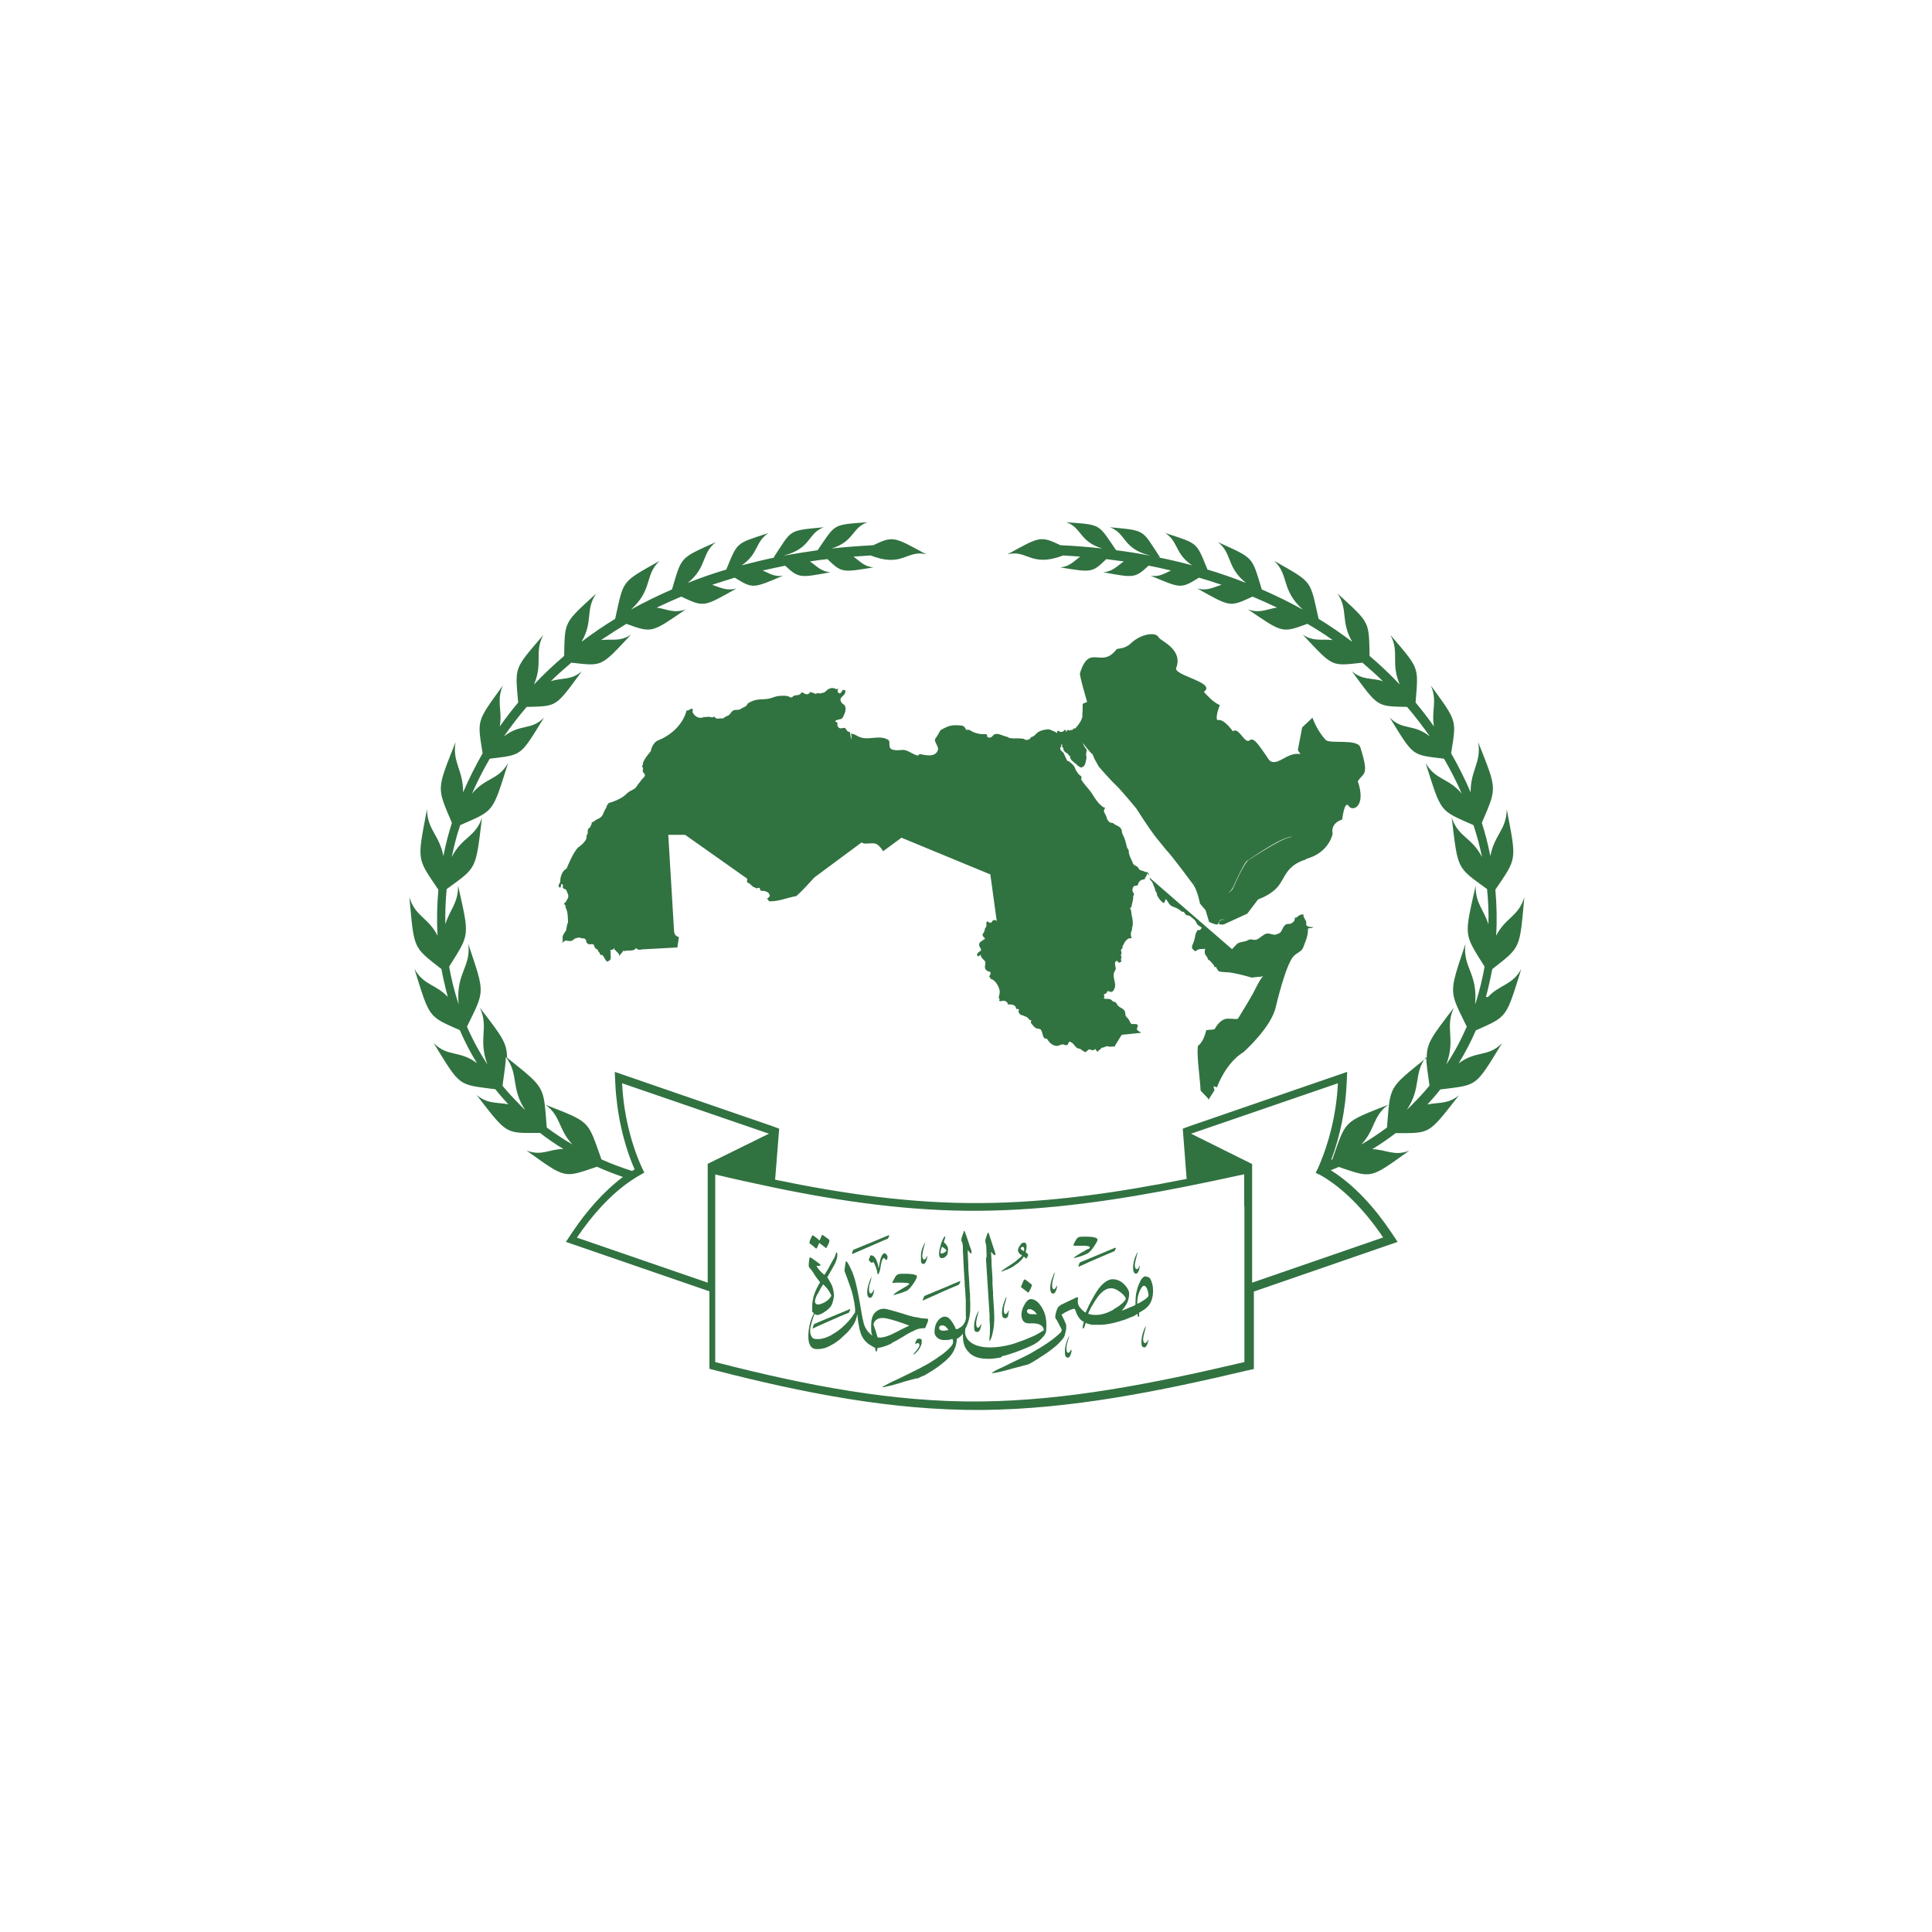 <?xml version="1.0" encoding="UTF-8"?>
<svg xmlns="http://www.w3.org/2000/svg" version="1.1" viewBox="0 0 1000 1000">
  <defs>
    <style>
      .cls-1 {
        fill: #317241;
      }
    </style>
  </defs>
  <!-- Generator: Adobe Illustrator 28.8.0, SVG Export Plug-In . SVG Version: 1.2.0 Build 19)  -->
  <g>
    <g id="Layer_2">
      <g>
        <path class="cls-1" d="M769.1,516c.5-1.8,1-3.7,1.4-5.5.7-3,1.3-5.9,1.9-8.9,14.9-11.7,14.1-10.1,16.6-37.2-3.1,10.1-9.6,10.3-14.6,19.9.5-7.9.3-15.9-.4-23.8,11.3-16.7,11-14.7,5.9-41.6-.2,10.7-6.4,13.1-8.5,24.2-.6-3.1-1.3-6.2-2.1-9.3-.7-2.7-1.5-5.3-2.3-7.9,7.9-18.6,8-16.7-1.9-41.8,1.8,10.6-4,14.4-3.9,26-3-7-6.4-13.7-10.1-20.2,2.8-17.6,3.2-16.2-10.5-35.1,3.5,8.1.2,12.7,1.6,21.2-3-4.3-6.2-8.4-9.5-12.4,1.5-18.8,2.2-17.1-13-34.9,4.8,9,0,14.3,4.8,25.6-5-5.3-10.2-10.2-15.6-14.8-.4-18.2.3-16.8-16.6-32.3,5.7,8.4,1.4,14.3,7.6,25-5.7-4.3-11.5-8.3-17.4-11.9-4.6-20.3-2.7-18.5-23-30,7.9,7.4,3.4,14.9,14.8,25.2-6.9-3.8-14-7.3-21.2-10.4-5.3-17.2-3.7-15.9-22.7-24.5,7.5,5.9,4.3,12.9,14.5,21.1-6.6-2.6-13.2-4.9-19.9-6.9-5.9-14.3-4.6-13.3-21.9-18.9,6.9,4.4,4.9,10.6,13.9,16.7-5.9-1.6-11.9-3-17.9-4.2h0c.4,0,.9.1,1.4.2-9.7-14.7-7.2-13.9-26-15.7,8.5,3.1,6.4,11,20.6,14.6h-.4c-5.7-1.1-11.3-2-17-2.7-9.5-13.8-7.3-13.1-25.8-14.5,8,2.7,6.7,10,18.6,13.6-7.2-.8-14.5-1.4-21.6-1.7-10.5-5-10.8-4.4-27.4,4.7,10.1-2.6,12.1,7,28.8.6,2.9.2,5.9.4,8.8.6-3.3,2.4-5.4,5.1-10.3,5.6,15.9,2.5,16.4,3,23.8-4.3,3,.4,6.1.8,9.1,1.2-3.5,2.3-5.6,5.2-10.7,5.6,15.6,2.8,16.3,3.3,23.5-3.4,3.9.7,7.8,1.6,11.6,2.5-3.4,1.5-5.9,3.4-10.5,2.7,15.6,6.5,15.4,6.9,25,1,3.9,1.1,7.8,2.4,11.7,3.7-4.2,1.2-7.3,3.3-12.6,1.9,17.1,9.5,16.6,9.8,28.6,4.2,4.3,1.8,8.5,3.7,12.7,5.7-5.3.7-8.9,3.2-15.1.9,17.9,12.1,17.4,12.4,30.8,7.5,4.5,2.6,8.9,5.4,13.1,8.4-5.6-.7-9.7,1-15.5-2.8,15.9,16.9,14.4,16.3,30.9,14.5,3.6,3.1,7.1,6.2,10.6,9.6-6-2-10.4-.3-16.1-5.2,13.8,18.8,12.7,18.1,28.6,18.5,4.2,4.9,8.1,10,11.8,15.3-8.5-6.8-14-2.9-20.8-9.8,12.6,20.4,11.2,19.2,28.1,21.3,3.4,5.8,6.5,11.9,9.2,18.1-7-8.4-13.5-6.8-18.7-15.9,8.3,26.2,7,24.3,24.8,32.2.9,2.8,1.7,5.6,2.5,8.4.7,2.7,1.3,5.4,1.9,8.1-5.4-10.4-12.2-10.1-15.7-20.4,3.3,27.4,2.5,25.4,18.3,37,.6,6,.9,12.1.7,18.2-2.4-7.6-6.8-10.9-6.6-20-6,26.7-6.2,24.6,4.6,41.9-.5,3.1-1.2,6.1-1.9,9.2-.9,3.5-1.8,7-3,10.4,1.5-16.4-6.5-19-5-31.3-8.7,26.1-8.6,23.7.7,42.8-3,6.9-6.5,13.4-10.6,19.6,5-13.4-.9-18.9,3.9-29.4-11.1,14.6-14.1,18.1-14,25.8-20.2,16.3-18.8,14.3-20.6,36.2-4.3,3.2-8.8,6.2-13.3,8.8,7.3-7.7,5.9-14.9,14-20.6-23.6,9.3-21.7,7.8-29,28.3-.2,0-.4.2-.6.3,4.7-12.3,7.4-26.3,8-39.2l.3-6.4-81.3,28-3.8,1.4,2,26c-35.2,7-70.8,12.3-106.6,12.5-35.7.3-71.3-4.8-106.4-12.1l2.1-26.4-3.8-1.4-81.3-28,.3,6.4c.7,14.6,4.1,30.7,10,44.1-.4.2-.9.5-1.3.8-5.4-1.7-10.7-3.7-15.9-6-7.3-20.5-5.4-19-29-28.3,8,5.7,6.7,12.9,14,20.6-4.6-2.7-9-5.6-13.3-8.8-1.8-21.9-.4-19.9-20.6-36.2.1-7.7-2.9-11.3-14-25.8,4.8,10.5-1.1,16,3.9,29.4-4-6.1-7.6-12.7-10.6-19.6,9.3-19.1,9.4-16.7.7-42.8,1.4,12.3-6.6,15-5,31.3-1.1-3.4-2.1-6.9-3-10.4-.7-3-1.4-6.1-1.9-9.2,10.7-17.2,10.6-15.1,4.6-41.9.1,9.1-4.3,12.4-6.6,20-.1-6.1.1-12.1.7-18.2,15.8-11.6,14.9-9.6,18.3-37-3.5,10.3-10.3,9.9-15.7,20.4.6-2.7,1.2-5.4,1.9-8.1.7-2.9,1.6-5.6,2.5-8.4,17.8-7.9,16.5-6,24.8-32.2-5.2,9.1-11.7,7.4-18.7,15.9,2.7-6.2,5.8-12.3,9.2-18.1,16.9-2.1,15.5-.9,28.1-21.3-6.8,6.9-12.2,3-20.8,9.8,3.7-5.3,7.6-10.4,11.8-15.3,16-.4,14.8.2,28.6-18.5-5.7,4.9-10.1,3.2-16.1,5.2,3.4-3.4,7-6.5,10.6-9.6,16.4,1.8,15,2.4,30.9-14.5-5.8,3.8-9.9,2.1-15.5,2.8,4.3-2.9,8.7-5.7,13.1-8.4,13.5,4.9,13,4.6,30.8-7.5-6.2,2.3-9.8-.2-15.1-.9,4.2-2,8.4-3.9,12.7-5.7,12,5.6,11.5,5.4,28.6-4.2-5.4,1.4-8.4-.6-12.6-1.9,3.9-1.3,7.8-2.5,11.7-3.7,9.6,5.9,9.4,5.5,25-1-4.6.7-7.1-1.3-10.5-2.7,3.9-.9,7.8-1.7,11.6-2.5,7.2,6.7,7.9,6.2,23.5,3.4-5.1-.4-7.1-3.2-10.7-5.6,3-.5,6.1-.9,9.1-1.2,7.5,7.3,7.9,6.8,23.8,4.3-4.9-.5-7-3.2-10.3-5.6,2.9-.2,5.9-.4,8.8-.6,16.7,6.5,18.6-3.1,28.8-.6-16.6-9-16.9-9.7-27.4-4.7-7.2.4-14.4.9-21.6,1.7,11.8-3.6,10.5-10.8,18.6-13.6-18.5,1.4-16.3.7-25.8,14.5-5.7.8-11.3,1.7-17,2.7h-.4c14.2-3.6,12.1-11.5,20.6-14.6-18.8,1.8-16.3,1-26,15.7.5,0,.9-.1,1.4-.2h0c-6,1.2-12,2.7-17.9,4.2,8.9-6,6.9-12.3,13.9-16.7-17.3,5.6-15.9,4.6-21.9,18.9-6.7,2-13.4,4.3-19.9,6.9,10.1-8.2,6.9-15.1,14.5-21.1-19,8.6-17.5,7.3-22.7,24.5-7.2,3.1-14.3,6.6-21.2,10.4,11.4-10.3,6.9-17.8,14.8-25.2-20.4,11.5-18.4,9.7-23,30-6,3.7-11.8,7.6-17.4,11.9,6.2-10.7,1.8-16.6,7.6-25-16.9,15.5-16.2,14.1-16.6,32.3-5.4,4.6-10.6,9.5-15.6,14.8,4.8-11.3,0-16.6,4.8-25.6-15.3,17.9-14.6,16.1-13,34.9-3.3,4-6.5,8.1-9.5,12.4,1.4-8.5-1.9-13.2,1.6-21.2-13.7,18.9-13.3,17.5-10.5,35.1-3.7,6.5-7.1,13.2-10.1,20.2.1-11.6-5.7-15.4-3.9-26-9.9,25.1-9.8,23.1-1.9,41.8-.8,2.6-1.6,5.3-2.3,7.9-.8,3.1-1.5,6.2-2.1,9.3-2.1-11-8.3-13.5-8.5-24.2-5.1,27-5.4,24.9,5.9,41.6-.7,7.9-.9,15.8-.4,23.8-5-9.6-11.5-9.8-14.6-19.9,2.5,27.2,1.7,25.5,16.6,37.2.5,3,1.2,6,1.9,8.9.4,1.8.9,3.7,1.4,5.5-6.5-6.8-12.4-5.9-17.3-14.5,8,25.6,7,24.4,23.5,31.7,2.6,6,5.5,11.7,8.9,17.1-9.2-6.9-15.2-3-22.5-10.5,14.2,23.1,12.4,21.4,32,24,2.1,2.7,4.4,5.3,6.7,7.8-5.9-1.2-10.5,0-16.4-4.8,16,20.6,14.6,19.7,32.8,19.6,3.9,3,7.9,5.8,12.1,8.3-7.3.1-11.4,3.8-19.1.8,20.6,14.7,19,14.3,36.5,8.4,4.4,2,8.9,3.7,13.4,5.3-10.1,7.6-18.9,17.8-26.1,28.5l-3.4,5.1,74.3,25.6v40.1l3.1.8c45.2,11.6,91.3,20.8,137.8,20.5,46.4-.4,92.5-9.8,137.7-20.5l3.2-.7v-40.1l74.4-25.7-3.4-5.1c-8.4-12.5-18.9-24.3-31.2-32,1.4-.5,2.7-1.1,4.1-1.7,17.6,5.9,15.9,6.3,36.5-8.4-7.7,3-11.9-.6-19.1-.8,4.1-2.5,8.2-5.3,12.1-8.3,18.2,0,16.7.9,32.8-19.6-5.9,4.8-10.5,3.5-16.4,4.8,2.3-2.5,4.6-5.1,6.7-7.8,19.6-2.5,17.8-.9,32-24-7.3,7.5-13.3,3.6-22.5,10.5,3.3-5.4,6.3-11.1,8.9-17.1,16.5-7.3,15.5-6.2,23.5-31.7-4.8,8.5-10.8,7.7-17.3,14.5ZM268.9,571.6c-3.1-3.1-6.1-6.3-8.8-9.6.9-6.9,1.7-11.3,1.7-14.9,6.9,8.9,2.4,15.8,10,27.4-1-.9-2-1.9-2.9-2.8ZM366.3,602.4v61.5l-67.7-23.3c7.9-11.7,17.4-22.3,28-29.5,1.9-1.3,3.9-2.5,5.9-3.6.3-.2.6-.4,1-.5-5-10-10.6-26.8-11.5-46.3l76,26.1-31.7,15.6ZM644.1,624.3v80.7c-.9.2-1.7.4-2.6.6-44.8,10.5-89.6,19.4-134.4,19.8-44.7.4-89.5-8.3-134.2-19.7-.9-.2-1.8-.5-2.7-.7v-97.1c10,2.4,20.1,4.6,30.1,6.7,35.6,7.4,71.2,12.4,106.8,12.1,35.7-.3,71.3-5.5,106.9-12.6,10-2,20-4.1,30-6.3v16.4ZM682.7,607.8c12.7,7,24,19.1,33.2,32.7l-67.8,23.4v-61.4l-31.6-15.7,76-26.1c-.8,16.7-5,31.4-9.3,41.6-.7,1.7-1.4,3.3-2.2,4.7.5.3,1.1.6,1.6.9ZM731.1,571.6c-1,1-1.9,1.9-2.9,2.8,7.7-11.5,3.2-18.5,10-27.4,0,3.6.8,8,1.7,14.9-2.8,3.4-5.7,6.6-8.8,9.6Z"/>
        <path class="cls-1" d="M475.1,391.1c-2.1-.4-3.9-1.9-5.9-2.6-2.2-.9-3.4.3-6.9-.4-3.2-.7-1.1-4.1-2.5-5.1-4.8-3.1-10.8.9-15.9-2-2.3-1.4-3.1-1.2-3.4-1.3.3,1.3.3,2.3,0,3.1,0-1.2-.5-2.5-.5-3.7,0-.3-.6-.2-.9-.4-.7-.2-1-1.1-1.5-1.7-.6-.6-1.6,0-2.5,0-1.5-.2-1.9-1.6-1.6-3.1-.4.2-.7-.3-1.1-.4-.2,0,.3-.4.1-.6.9-.3,1.7-.5,2.6-.7.6-.1,1-.6,1.3-1.2.9-1.8,1.7-3.6,1-5.5-.3-.9-1.2-1-1.7-1.7-.6-.7-1-1.8-.3-2.7,1-1.1,2.5-2,2.1-3.7,0-.1-.3-.3-.5-.3-.2,0-.5,0-.6,0-.9.6-1.1,2.2-2.1,1.7-.8-.3-1.1-1.7-.2-2.3-.6,0-1.2.4-1.7,0-.3-.3-.7-.2-1-.3-.7-.2-1.5,0-2,.2-.9.3-1.5.9-2.2,1.6-.7.7-1.8.6-2.4.9-.2,0-.6,0-.6,0-1.1-.4-1.3.1-2.1.2-.7,0-1.4-.9-2.2-.6,0-.1,0-.3,0-.3-.5-.2-.8.4-1.1.7-.9.9-2.3.3-3.2-.4-.5-.4-.6.3-.9,0-.7,2-3,.8-4.2,1.9-.2.2-.4.4-.5.5-.7.4-1.4-.3-2-.5-1.3-.4-2.9-.3-4.4-.2-1.9,0-3.7,1-5.5,1.4-3.1.6-6.3,0-9.2,1.5-.8.4-1.9.7-2.3,1.8-.5.9-2.2,1.3-3.3,2.1-1.1.8-2.8,0-4,.9-.9.6-1.4,1.9-2.3,2.4-.7.4-1.6.6-2.4,1.3-.7.6-1.5,0-2.2.3-1,.2-2.5,0-2.6-1.2-.8,1.2-2.3.2-3.3.3-.7,0-1.6.4-2.3,0,0,.1,0,.3-.2.3-2.4.8-4.4-.5-5.5-2.6-.2-.5.2-1.1.1-1.4-.6-1.4-2,.8-3.4.5,0,.3,0,.6-.1.9,0,0-2.4,9.6-14.4,14.5,0,0-2.9.8-3.9,5.7,0,0-4.5,5-4,6.8,0,0-1,1,.1,1.8,0,0-.7,1.9.4,2.7,0,0,1.3,1-.3,2.4-.7.7-1.3,1.5-1.9,2.3-.4.5-.9,1.1-1.3,1.7-.4.6-.8,1.3-1.5,1.7-1.2.8-2.6,1.2-3.7,2.3-.5.5-1.1,1-1.6,1.4-2.4,1.8-5.1,2.8-8,3.7-.2,0-.4.5-.5.8l22.2-.3h0s-21.1.3-21.1.3c-.4.2-.9-.2-1.2.1-.3.2-.4.8-.5,1.2-.2.5-.5.9-.8,1.4-.8,1.4-1,3-2.3,3.9-.8.6-1.6.9-2.4,1.3-.3.2-.6.6-.9.7-.3.2-.7.4-1,.5-.1,0-.3.1-.3.3,0,.3.2.5,0,.7-.1.2-.2.4-.3.6-.2.4-.3.8-.6,1.1-.2.3-.6.4-.8.7-.1.2-.3.5-.2.6,0,.6-.3,1.2,0,1.8-.2,0-.3.3-.4.5-.3.3-.3.8-.3,1.2.2,2.5-4.3,5.5-4.3,5.5-2.6,2.3-6,10.9-6,10.9-3.5,2-3.3,6.7-3.3,6.7l-.2.8c-.6.6-.8,1.3-.5,2.1.2.4.8.4.9,0,.2-.4.1-1.8.8-1.5.7.3.1,1.4.4,2,.4.6,1.4.5,1.7,1.1.3.8.6,1.4.9,2.2.4,1.2,0,2.3-.9,3.3,0,0,0,.2.1.3-.6.4-1,1-1.5,1.6.5-.2.7.1.9.5.2.3,0,.8.2,1.2,1.2,2.4,1.1,5,1.2,7.6,0,.4-.5.9-.5,1.3.1.8-.4,1.4-.4,2.2h0s0,0,0-.1c0,0,0,.1,0,.2,0,0,0,0,0,0,0,.2,0,.3,0,.4-.7,1.3-1.8,2.2-1.9,3.7-.1.7.2,1.4,0,2.2,0,.5-.5.8-.5,1.3,0-.4.4-.7.7-.9.4-.2.8-.7,1.1-.8,1.2-.2,2.3.5,3.5,0,.6-.2.9-.6,1.4-1,.3-.2.7-.2,1.2-.4,1.1-.6,2.2.3,3.5.2.3,0,.8.3,1.1.7.3.6.2,1.4.7,1.8.7.8,1.7.5,2.7.5,1.1,0,.8,1.4,1.6,2.1.5.4.8.8,1.3.8-.1.8.4,1.2.9,1.6.2.2,0,.6.2.8,0,.1.3.2.4.3.2.1.6-.1.8,0,.9,1.1,1.4,2.4,2.2,3.3.2.2,1-.1,1.5-.5.7-.5.7-1.6.6-2.3-.2-1.1.3-2.2-.3-3.1.4,0,.8,0,1.2-.1.5,0,.5-.9,1-.8.2.1-.2.5,0,.7.2.1.3.5.7.3,0,.3.2.6.3.6.8.7,1.6,1.5,1.7,2.6.2-1.2,1.3-1.7,1.8-2.7.2-.4.5-.2,1,0,.2,0,.6-.3.8-.3,1.7,0,3.9.3,5-1.3h0s0,0,0,0c.7,1.1,1.9,1,3,.7l18.3-1,.8-5.4s-2.3-.3-2.5-2.9l-3-50h8.8s-17.5-12.3-17.5-12.3l49.4,34.9c.5.7-.4,1.9.3,2.1,1.4.5,2.1,1.7,3.3,2.5.1,0,.4-.1.5,0,.7.8,1.3.4,2.2.2.1,0,.4.2.4.3.1.7.3,1.4.9,1.3,1.2-.1,2.1.2,3.1.7.6.4,1.1,1.1,1.1,1.8,0,.6-.8,1.2-1.5,1.6.8.2.9,1.3,1.3,1.3,4.8.2,9.3-1.9,14-2.7,3.3-2.9,6.3-6.4,9.4-9.7l24.3-18c-.6-.5-1.1-1.2-1.5-1.9.2.4.4.8.7,1.1,2.1,2.7,5.8.3,8.6,1.6,1.3.7,2.5,2.2,3.4,3.7l9.5-7,46,19,3.3,24.1c-.6-.5-1.2-.6-1.8-.4-.3.1-.5.7-.9,1.1-.6.5-1.4.1-2-.5-.3-.3-.3.5-.6.4-.2.9.2,2.1-.3,2.6-.9,1-.5,2.1-1.2,2.9-1.7,1.9,1.3,2.6.6,3.2-.8.6-1.6,1-2.3,1.6-.9.8-.7,2.1.1,3.2.3.3.4,1.2,0,1.4-1,.5-2.3,1.7-1.6,2.6.3.3,1.3,0,1.6-.8.1.7.3,1.2.7,1.8.5.7,1.3,1.1,1.7,1.9.5,1.4-.7,2.9.3,4.1.5.7,1.3,1,2.1,1.2.2,0,.4.3.4.5.1.7-.2,1.2-.6,1.6-.1.1-.2.3-.4.3.2.1.4,0,.5.1.3.3.4,1.1.6,1.2.3,0,2.3.4,4,4.1,1.5,3.3,0,4.2.2,5.8,0,.3.5.7.6.7,0,.4-.8-.2-.4.6.5.7,1.6,0,2.4.1.5,0,1.1.3,1.4.6.4.3.7.7.6,1.3,1.9-.1,4.3,0,4.4,2.5.2,0,.2-.2.3-.2,0,0-.1,0-.2,0,.5-.2.9.3,1.4.2-.7,1.2,0,2.5,1,2.9,1.6.5,3.4,1,4.4,2.6.2.3,1.2.1,1,.3-.4.4-.4,1.1-.2,1.4.8.9,1.4,1.9,2.4,2.5.9.5,2.2.3,2.6.8,1.1,1.5.9,4.6,2.5,4.7.2,0,.5-.2.7.1,1.1,1.7,2.5,3.3,4.5,3.6,1.1.3,2.1-.4,3.3-.7.9-.3,1.8.9,2.6.2.2,0,.5-.1.5-.3,0-.4.3-.6.4-1,0-.3.7-.4.9-.2.4.4,1.1.5,1.4,1,.7.8,1.2,1.6,2.1,2.2.5.3,1.4.2,1.8.6.7.5,1.4,1.1,2.2,1.4.7.3,1.1-.8,1.8-1.2,1-.5,1.7.7,2.7.2.2-.1.5-.3.7-.6.5.6.9,1.3,1.6,1.6.1,0,0-.4,0-.5.3-.5.8-.7,1.3-.9-.3-.6.6-.3.5-.8,1.2.1,2.4-1.1,3.4-.7,1.1.4,2.4,0,3.6,0,0-.2,0-.3,0-.5l3.4-5.5,9.9-1c-.4-.8-1.5-.8-1.9-1.6-.5-.8.6-1.7.3-2.3-.5-1.2-2.2-.3-3.3-.8-.6-.3-.8-1.3-1.2-1.9-.3-.7-1-1.2-1.5-1.8-.6-.8-.3-1.9-.7-2.8-.8-1.6-2.7-1.7-3.8-3.2-.2-.3-.4-.6-.6-1-.4-.8-1.6-.5-2.1-1.2-1.2-1.6-3-.6-4.3-1.2-.4-.1.7-1,0-1.6v-.5s0,0,0,0c.4-.3.9-.4,1.2-.6,0,0,0,0,0,0,.1,0,.2-.2.3-.4.2-.3.3-.9.8-.7,1,.5,1.9.7,2.6-.3.5-.7.8-1.5.9-2.4.1-2.7-1.8-5.4,0-8,.8-1.2-.4-2.7,0-4.1.1-.4.4-1,.9-.8.5.1.7.8,1.1.9.4,0,.4-.5.9-.3,0-.4.5-.2.3-.6-.2-.5-.3-1,0-1.6.3-.5-.4-1.1-.2-1.6.6-.9.1-1.6,0-2.4,0-.3.5-.7.8-1.1.2-.1-.1-.5,0-.8.6-1.2,1.1-2.3,1.9-3.2.3-.3.7-.5,1-.8.4-.3,1.2-.2,1.9-.3-.7-1.3-.6-2.9.1-4.4.2-.3,0-.6,0-.9.1-.5.4-1,.4-1.4.1-1.4,0-2.7-.3-4.1-.4-1.2-.3-2.5-.6-3.6-.1-.3-.2-1.1-.7-1.1.6,0,.9-.8,1-1,.2-1.8,1.1-3.5.8-5.4.4,0,.3-.5.4-.6.3-.6-.6-1.2-.7-1.9-.1-.8,0-1.6.5-2.3.5-.7,2.1-.2,2.3-1,.3-1.7,1.7-2.7,3.1-2.7.5,0,.5-.7.7-1,.2-.2.4-.5.5-.7.3-.6.4-1.3.7-1.8,0,.1-.3.4-.1.5l1.2,1.1c-.3-.6-.7-1.3-1.1-1.6.1-.2.3-.3.5-.4-1.5.6-2.6-.7-4-.8-.9-.1-1.2-1.5-2-2-.8-.5-1.8-.7-2.1-1.7-.8-2.2-2.3-4.2-2.2-6.7,0-.4-.8-1-.9-1.6-.5-2.1-.9-4-1.8-5.8-.3-.7-.8-1.5-.8-2.2-.1-2.2-1.9-2.9-3.6-3.7-.6-.4-1-1-1.7-.9-1.3,0-1.8-1.1-2.5-2.1l-1.6,1.4c.5-.5,1.1-.9,1.6-1.4.3-.3-.8-2.3-1.4-3.5-.3-.8.1-1.7.6-2.3-.5.1-.9-.2-1.2-.3-2.3-1.7-3.9-4-5.4-6.5-1.7-2.7-3.9-4.7-5.7-7.4-.3-.4,0-1.2,0-1.6-.2-.7-1.2-1-1.7-1.7-.2-.2-.3-.6-.5-.8-.9-.9-1-2.1-1.6-3-.6-1-1.8-1.9-2.8-2.7-.1-.2-.5,0-.6,0-.8-1.3-1.4-2.7-2-4.1-.4-.8-1.5-1.1-1.8-2.1-.2-.5.4-1.3.5-1.7.2-.4,0-.8,0-1.1,0,0,.2.2.3.3.4.4,0,1,.2,1.5,0,0,.4.1.5.3.3.3,0,.8.2,1.2,0,.1.3.2.3.3.1.3.3.5.5.6.4.3.8.7,1.3.9.4.1.4.8.7,1,.1,0,.3.2.5,0,.1.4,0,1,.2,1.3.4.6.6,1.3,1.2,1.6.6.3.8.9,1.4,1.2.2.1.4.1.5.2.1.1.2.5.3.6.7.4,1.2.9,2,1.2.2.1.5.1.7-.1.2-.3.5-.3.8-.4.4-.3.5-.9.8-1.4.4-.8.2-1.5.5-2.1.2-.7.2-1.4,0-2.1,0-.3-.1-.6,0-1,0-.7.4-1.4.2-2.1,0-.4-.6-.7-.8-1.1-.2-.5-.6-.9-.8-1.5-.1-.5-.5-.9-.7-1.3,1.2,1.6,2.8,3.6,5,6.1l.8.2h-.4c0,0,1.1,2.6,1.1,2.6l2.2,3.9s5.8,6.7,8.6,9.3c2.8,2.6,10.7,12.2,10.7,12.2,0,0,5.8,9.2,9.9,14.6l5.6,6.9c2.7,2.6,14.2,18.2,14.2,18.2.3-1,.8-1.7,1.3-2.2-.8.9-1.3,2.2-1.3,2.2,2.2,3.5,3.3,9.6,3.3,9.6l2.9,3.4,1.8,6s1.5,1,4.2,1.5c0,0,0,0,0,0,0,0,0,0,0,0,0,0,0,0,0,0,.2-.2,1.1-1.2,1.3-2.1.3-.9,2.1-.5,2.1-.5l.4-1.1h0c0,.1-.4,1.3-.4,1.3-1-.6-2.1.5-2.1.5,0,.3-.2.5-.2.7,0,0,0,.1,0,.2,0,.1-.1.2-.2.3,0,0,0,0,0,.1,0,0-.1.2-.2.2,0,0,0,0,0,0,0,0,0,.1-.1.1,0,0,0,0,0,0,0,0,0,0-.1,0,0,0,0,0,0,0,0,0,0,0-.1,0,0,0,0,0,0,0,.4,0,.9.1,1.4.2.5,0,1,0,1.6,0l12.2-5.6,5.6-7.4s6.6-2.1,10.4-6.8c3.7-4.6,4.2-10.8,14.5-13.9l-6.6-10.9c-.6-1-1.6-.6-1.6-.6-4.7.6-21.4,11.7-21.4,11.7-2.6,1.4-8.1,14.4-8.1,14.4-.1.6-1.2,1.7-1.2,1.7-.6.4-1,.8-1.3,1.3.4-.9,1.2-1.5,1.2-1.5l1.1-1.6s5.3-12,7.1-13.6c0,0,17.5-12.3,23-12.6.4-.1,1,.6,1,.6l6.6,10.9c12.1-3.1,13.9-13.1,13.9-13.1,0,0-1.6-5.2,4.9-7.3,0,0,1.2-10.3,3.4-7,2,3.1,9.2.3,4.7-12.8,2.9-4.7,6.1-2.5,1.3-17.6-1.5-4.6-15.9-1.6-17.9-3.8-4.5-4.8-6.6-10.9-6.9-11.5l-5.3,5-2.2,11.5c0,.4.5,1.2,1.3,2.2-.7,0-1.4,0-2.1,0-5.1.3-8.7,4.8-12.4,4.2-1.8-.3-2.8-2.8-3.5-3.7-4.3-6.1-6.3-9.1-8.3-7.5-2.6,2.1-5.6-7.2-8.7-4.7,0,0-4.5-6.5-7.6-5.8-1.6.3-.3-5.1.9-7.7-3.6-1.6-6.5-5-8.3-6.9.1,0,.3-.2.4-.3,5.5-4.7-16.2-8.2-14.7-12.1,3.7-9.7-8.2-14-9.1-15.8-1.5-3.1-9.3-1.8-14.5,3.2-3.2,3-6.8,2.4-7.3,3-8,10.4-13.9-3.5-18.9,12.3-.4,1.2,3.7,14.9,3.7,14.9l2.3,14s-1.5-9-2.3-14l-2.3,1s0,4.8-.2,5.4c0,0,.9,2.4-3.6,7.3,0,0,0,0,0,.1,0,0,0,0,0,0,0,0,0,0,0,0,0,0,0,0-.1,0,0,0,0,0,0,0,0,0-.1,0-.2,0,0,0,0,0,0,0,0,0-.1,0-.2,0l.2-.2c-.2,0-.5.1-.6.2,0,.2-.1.2-.2.3,0,0-.1,0-.2.1h.2c-.4.4-1.1.4-1.6.4,0,0,0,.2-.1.2-.3,0-.6,0-.9-.3,0,0-.2,0-.3,0-.4.4-.7.7-1,1.2.1-.4.1-.8,0-1.1-.2-.2-.5,0-.8,0,.1.2-.3.2-.1.4-.4,0-.3.3-.6.4-.6.2-1.2.2-1.6,0-.4-.3-.9-.8-1.2-.2-.2.3-.2.7-.1,1,0,0,0,0-.1-.1-.8-.6-1.7-.9-2.6-1.3-.7-.4-1.5-.6-2.3-.6-2,.2-4.2.7-5.7,2.1-.5.5-1,1.1-1.6,1.5-.4.3-1.2.2-1.4.7-.3.8-.9.8-1.5,1.1-1,.5-1.8-.6-2.9-.6-2.2-.3-4.3.1-6.5-.3-.4,0-.8-.5-1.2-.6-2.4-.4-5.6-2.7-7.3-.8-1.7,2-2.9,1-3.2.6.1-.6,0-1.2-.5-1.2-3,.1-5.8-.3-8.4-2.1-.6-.4-2,.2-2.1-.4-.5-1.5-1.7-2-2.6-2-2.4-.2-4.9-.3-7.3.8-.9.5-2.8,1.1-3.4,2-1,1.8-1.3,2.4-2.5,4.1-.9,1.4,1.9,4,1.4,5.7-1.3,4.1-6.3,2.8-9.5,2.2Z"/>
        <path class="cls-1" d="M595.4,455.4c.4.3.6.8.9,1.1.6.9.8,2,1.3,3,.3.5.2,1.3.5,1.7.2.3.5.7.7,1.1,0,.4,0,.9.2,1.3.8,1.4,1.7,2.7,2.9,3.6.9.8,1-1.1,1.6-1.9,1,1.3,1.7,3.2,3.2,3.8,1.5.6,3,1.1,4.3,2.2s1,.5,1.5.6c.7.3.9,1.6,1.7,1.8.7.1,1.4.2,1.9.6,1.1,1,2.6,1.8,3.1,3.2.5,1.4,1.8,1.9,2.8,2.6-.1.2-.6,1.2-1,1.3,0,0-.1,0-.2,0-.9-.1-1.1,0-1.2.5-.3.4-.5.9-.7,1.4-.2.4-.2.9-.3,1.4-.3,1.2-.5,2.5-1.2,3.9-.3.5-.7,2.1-.2,2.5.2.1.3.2.4.4.2.2.4.4.6.6.4.3.6.3.9,0,.3-.1.5-.3.8-.5.2-.1.5-.2.8-.3.5-.2,2.6.1,3.3-.3-.4.5-.5,1-.4,1.5,0,.4,0,.9.1,1.3.4.7.8,1.3,1.3,1.9,0,.3.1.7.4,1,.2.2.5.3.8.5.8.9,1.6,1.8,2.3,2.7,0,.2,0,.3,0,.5.1.4.7.1,1.1.1,0,.3,0,.7.2.8.4.4.6,1.3,1.2,1.5,1.5.4,3.5.4,5.3.5,2.7.4,6.5,1.2,11.6,2.7l3.5-.4c.7,0,1.4,0,2-.3h.3c-2.2,2.6-3.5,5.9-5.2,9-2.8,5-5.1,8.6-7.7,12.9-.4.7-4.8-.4-6.9.3-2.5.9-4.2,3.4-5.1,5-.3.6-2.6.4-4.4.7-.9,3.3-1.7,5.4-3.5,7.4-.8.8-.9.3-1,2.1-.3,5.4,1.3,16.3,1.5,21.5,0,.7,3.3,3.4,4.1,4.7l-.2.7,3.3-5.3-.5-2.1,1.8.6s4.3-12.5,13.7-18.2c0,0,14.5-12.8,16.8-23.6,0,0,5-21.7,9.2-26.1,1.6-1.7,4.1-2.4,4.9-4.4,1.1-3,2.6-6,2.5-9.6,0-.9,1.9-.1,2.8-1-1.3-.1-4,0-3.7-1.8.3-1.9-1.7-2.9-1.4-4.7-1.4-.3-2.3.3-3.5,1.4-.2.2-.6.1-1,.2.1,1.7-.8,2.3-1.9,3-.7.4-1.9,0-2.7.5-1.3.7-1.7,2.4-2.6,3.8-.5.7-1.3.9-2,1.2-1.8.9-3.6-.6-5.3-.3-1.8.4-3.2,2.1-5,3-1.6.8-3.2-.5-4.5.3-1.9,1.2-4.2.8-5.7,1.9-.9.7-1.8,1.9-2.8,2.9l-42.9-37.2c.1.2.2.4.3.5.1.3.2.9.4,1.1ZM653.8,504.7c0,0,0,.1-.2.2h0c0,0,.1-.1.2-.2Z"/>
        <path class="cls-1" d="M510.4,650.9c0,.4,0,1.2,0,1.6l.4,6.3c0,1,.2,2.1.2,3.2,0,1,.2,2.1.2,3.1,0,.8.2,2.3.2,3.1,0,.5,0,1,.1,1.5l.7,11.1c0,.3,0,.5,0,.7v1.6c.1.7.2,3.3.2,4.1,0,1.5,0,3.4-.2,4.9,0,.6-.2,1.5,0,2.1.2-.1,0,0,.2-.2,0,0,0-.2.1-.3l.5-1c.6-1.1,1.4-5.5,1.5-7.1,0-.5,0-1,.1-1.5.1-2,0-4.1-.1-6.1l-.2-3.1c-.1-1.4-.2-3.1-.3-4.5,0-.5,0-1,0-1.5l-.3-4.4c0-.5,0-1,0-1.5,0-.5,0-1,0-1.5l-.5-7.5c0-.4,0-1.1,0-1.5l-.2-3.8c0-.4,0-.4,0-.8.2.1.3.3.4.5.3.4,1.1,1.3,1.6,1.3s0-1.8-.1-1.9c-.2-.5-.3-.9-.5-1.4l-2.6-8c0-.2-.3-.4-.5-.4-.1.2-.1.3-.2.5-.4,1-.7,2-1,3-.4,1.7.4,1.9.4,4.2l.2,4.8Z"/>
        <path class="cls-1" d="M421.6,645.6c1.1.9.9,1.2,2.1-1.5l.3-.8c.5.3,3.5,2.7,3.5,2.7.3,0,.5-.5.6-.8.2-.3.3-.6.5-.9.3-.5.7-1.5.7-2.2s-1.5-1.3-1.7-1.6c-.3-.2-1.7-1.3-2-1.3s-.4.4-.4.6c-.1.3-.2.5-.3.8-.2.4-.6,1.1-.6,1.5l-1.6-1.3c-.5-.4-1.3-1-1.8-1.3-.2-.1-.3-.2-.5,0l-1.2,2.6c-.2.5-.2.7-.2,1.5.2,0,2.2,1.6,2.6,1.9Z"/>
        <path class="cls-1" d="M461.5,695.2c1.4-.8,2.9-1.5,4.3-2.4.8-.5,1.7-.9,2.5-1.5.9-.6,2.4-1.4,3.4-1.9.2,0,.3-.1.4-.2.2,0,.3-.1.5-.2,1.3-.7,2.4-1.2,3.9-1.4.4,0,.8-.1,1.2-.1,1.3,0,1.1.1,1.6-1.1.1-.3.3-.7.4-1,.2-.4.7-1.7.7-2.1,0-1.1-.4-.6-2.1-.9-.3,0-.5,0-.8,0-1.2-.2-2.5-.5-3.7-.7-.2,0-.5,0-.8-.1-1.8-.4-3.7-1-5.5-1.6l-2.7-.8c-.4-.1-.9-.3-1.4-.4-.9-.3-1.8-.5-2.8-.8-1-.2-2-.6-3.1-.6s-2.2.3-2.9.7c-3.2,1.8-3.7,4.6-3.7,8.7s.4,3.7.7,4.5c-.5-.2-1.7-1.3-2.1-1.8l-.4-.5c-.7-.9-1.3-1.9-1.7-3-.1-.4-.3-.8-.4-1.2,0-.1,0-.2,0-.3,0-.2,0-.2-.1-.3-.7-2.4-1.2-6.4-1.7-9-.5-2.8-1-5.5-1.6-8.3-.3-1.5-.7-3-1.1-4.6-.5-1.7-1.2-3.8-2-5.3-.2-.4-.3-.7-.5-1.1-.3-.6-1.5-3-1.9-3s-.5.5-.5,1c-.1,1.1-.5,3-.5,3.9l1.7,4.6c0,.2.1.3.2.6.8,2.2,1.6,4.3,2.2,6.6.5,2,1.4,6.2,1.4,8.3s0,1-.1,1.4c0,.4-.2.5-.4.7l-1.3,1.9c-.1.2-.3.4-.5.6l-1,1.2c-2.3,2.6-5,5-8,6.7l-1.3.8c-1.8,1-4.4,1.9-6.4,1.9s-2.6,0-3.4-1.1c-1.3-1.8-.9-4.6-.3-6.6.4-1.5,1.1-4,1.7-5.3.5.2,1,1,3.1.1.5-.2.9-.4,1.4-.7,1-.6,2.1-1.4,2.9-2.2.2-.2.3-.3.5-.5.8-.9,1.1-1.5,1.5-2.8.4-1.5.8-3,.6-4.6-.2-1.2-.4-2.4-.8-3.5l-.3-.8c-.5-1-1-1.8-1.5-2.7-.1-.2-.7-1.1-.8-1.3l1.5-2.6c1-1.7,1.7-3,2.6-4.7.1-.3.2-.5.3-.7.3-.8.8-2.3.8-3.4s-.1-1-.2-1.5c-.5,0-.7,1-.8,1.4-.3,1.1-.9,2.1-1.5,3-.8,1.4-1.6,2.9-2.4,4.4l-1.7,2.8c-.3,0-.9-.6-1.2-.9-.1-.1-.2-.2-.4-.3-.8-.9-1.6-1.7-2.2-2.7-.3-.5-.6-.7,0-.7.2,0,.3,0,.6,0,.6,0,.8,0,1.2-.2-.2-.7-2-1.9-2.6-2.3-.2-.2-.5-.3-.7-.5l-1.4-1c-.2-.1-.5-.4-.8-.4-.4.3-.4,1.1-.5,1.6-.1.7-.2,1.6-.2,2.5s.2,1.1.5,1.4c.3.3.5.7.8,1,.5.4,1.1,1.6,1.5,2.2.5.8,1.3,2,1.9,2.7l.4.5c.1.2.3.3.4.5.2.2.3.4.4.5-2.3,3.8-4.1,7.7-4.1,12.5s0,2.3.6,3.2c.3.6.3.2-.3,1.5-1.5,3.4-2.3,6.9-2.3,10.9s1.3,6.5,4.4,6.5,5.3-.8,7.7-2.2c1.5-.8,2.9-1.8,4.3-2.9.1,0,.2-.2.3-.3.1-.1.2-.2.3-.3l2.5-2.3c.2-.2.4-.4.6-.6l.3-.3c.9-.9,2.2-2.6,2.9-3.7.5-.8.9-1.6,1.2-2.4l.6-1.9c0-.3.1-.9.3-1,0,1.1.2,2.1.3,3.1.1,1,.3,2,.5,2.9.2,1.4.6,2.7,1,4,.3.8.7,1.5,1.1,2.2l.5.7c.7,1,2.1,2.3,3.2,2.9.2.1.3.2.5.3.3.2,1.8,1.1,2.1,1.1-.1.3.2,1.9.5,2,.3,0,.4-.5.5-.9l.2-.8c.1-.4.2-.2,1.3-.4,1-.2,2.1-.5,3.1-.9,1-.4,1.9-.7,2.8-1.2ZM423.1,670l1.7-3.2c.2-.4.4-.7.6-1,.1-.2.5-.8.7-1l1.3,1.3c1.1,1.2,2,2.5,2.7,4,.4.8,0,.9-.7,1.9-.8,1-2.5,2.2-3.7,2.6-.6.2-1.4.6-2.1.6s-1-.1-1.3-.4c-1.2-1,.2-3.7.7-4.9ZM454.3,692.1c-.2,0-.2-.5-.3-.7-.5-1.9-1.1-3.6-1.8-5.5-.2-.6,0-.8.3-1.5.2-.4.6-.9.9-1.1.6-.6,1.9-1.1,2.8-1.1,1.3,0,1.3,0,2.6.2,1.1.2,4.1,1,5.2,1.4,1.1.4,2.2.7,3.3,1.1.5.2,1.1.4,1.6.6.3.1,1.4.5,1.7.6-.1.1-.7.4-.9.5l-.9.4c-.6.3-1.2.6-1.8.9-1.3.7-4.1,2.1-5.4,2.7-.6.3-1.2.6-1.9.8-.6.2-1.3.5-2,.6-1.7.4-1.8.3-3.4.3Z"/>
        <path class="cls-1" d="M422.5,684.9c-1.4.5-1.1.3-1.5,1.3-.1.3-.4,1.1-.4,1.5.2,0,.4-.2.6-.3l1.9-.9c3.3-1.5,7-3.1,10.2-4.5.4-.2.9-.4,1.3-.6l3.9-1.6c1-.4.9-.2,1.4-1.5.4-1,.2-.8-1.2-.2l-11.6,4.8c-1.3.5-3.1,1.3-4.5,1.9Z"/>
        <path class="cls-1" d="M453.3,655.7c.3,1,.6,1.7.8,2.8,0,.5,0,.4.2,1.1.7,0,1-1.8,1.2-2.3l.4-2.3c.1-.9.6-2.8,1-3.4,1.1-1.7,1.6,2,2.3,0,.3-.9.3-1.4-.3-2.2-1.5-2.1-2.8.9-3.2,2.4-.2,1.1-.5,2.3-.7,3.4,0,.4,0,.9-.3,1.1,0-.8-.4-2.4-.7-3.1-.4-1.3-1.5-3.4-2.9-3.4s-.5.2-.9,1c-.7,1.3-.7,1.3.1,2.2.2.2.7.6,1,.6.6,0,.6-1,1.2.3.3.6.5,1.1.7,1.7Z"/>
        <path class="cls-1" d="M451.3,660.8c-.2.1-.1,0-.4.5-1,1.9-2.3,5.9-2,8.1,0,.5,0,1,.3,1.5.2.4.5.8,1,.8s.8,0,1.2-.6c.5-.7,1.1-2.6,1.1-3.5h-.2c0,.2-.4.9-.6,1.1-1,1.5-1.9.7-1.9-1.2s.3-2.7.6-3.5c.1-.4.8-3,.8-3.2Z"/>
        <path class="cls-1" d="M474.3,699.1l-.7.8c-.2.2-.8.9-.8,1.2.4,0,1.2-.8,1.5-1.1.6-.6,1.3-1.4,1.7-2.2.6-1.1,1.1-2,1.1-3.4s-.2-1.2-.7-1.4c-.5-.3-1.3-.1-1.8.3-.6.6-1,2.2-.8,2.4.2.1.6-.5,1.1-.5s1,.1,1,1-1,2.1-1.4,2.6c0,.1-.1.2-.2.3Z"/>
        <path class="cls-1" d="M593,660.6c-.4,0-.8.2-1.1.4-.9.6-1.5,1.6-1.9,2.6-.4.8-1.1,2.4-1.3,3.3-.2.8-.4,1.6-.6,2.5-.3,1.9-.4,3.7-.4,6-.3.2-1.9,1-2.1,1-.2,0,0,0,0,0-.2,0-1.8.7-2.1.9l-1.8.7c-.2,0-.7.3-1,.3.2-.4.7-.8,1-1.2,1.5-2,2.3-3.6,2.7-6.3,0-.5,0-1.4,0-1.9-.1-.5-.3-1-.5-1.4-.4-.8-.9-1.5-1.5-2.2l-.2-.2s0,0,0,0l-.7-.7c-1-.9-2.1-1.6-3.5-2-3-.8-4.9.2-7.2,2.2l-.5.5c-.3.3-.6.6-.9,1-1,1.1-1.9,2.6-2.7,3.9l-1,1.8c-.2.4-.4.8-.7,1.2l-.7,1.3c0,.1,0,.2-.1.3l-.5.9c-.2.5-.4.9-.6,1.3l-1.2,2.6c-1.1-.6-2.4-1.9-3.2-3-1.9-2.9.2-4.9-1.2-4.9-.4,0-.7.2-1.1.4-.3.2-.7.3-1,.5l-5.7,2.7c-.2,0-.4.2-.5.3-.3.3-1.1.4-1.8,1.7-.4.8-1.2,3.1-1.2,4.4s.6,1.3.8,1.8l1.3,2.5c1.6,2.9,1.8,2.9-.4,4.9-.8.7-1.2,1-2,1.7l-1,.8c-1.8,1.3-3.6,2.6-5.4,3.7-2.1,1.3-3.6,2.1-5.7,3.4-2.5,1.4-5.3,2.7-7.8,3.9-.2.1-.4.2-.6.3-1,.5-3.8,1.8-4.9,2.4l-4.9,2.3-2,1.2c-.2,0-.2,0-.2.3,1.1,0,.5,0,1.4-.1,2.6-.4,5.9-1.3,8.4-2,1-.3,2-.6,3-.8l4.5-1.2c.7-.2.5,0,1.5-.4,1.7-.8,3.3-1.8,4.9-2.8.1,0,.2-.1.3-.2l.9-.6c1.5-1,3.1-1.9,4.6-3.1.4-.3.7-.5,1.1-.8,1.3-1,3.1-2.4,4.2-3.6l.9-1c.8-.9,1.6-1.7,2-2.9,0-.3.2-.5.2-.8,0-.3.1-.5.2-.8.3-1.1.4-1.7.4-3s-.4-1.6-.6-2.2c-.5-1.2-.7-1.7-1.3-2.8-.2-.3-.3-.6-.4-.9-.2-.3-.1-.3,0-.4.2,0,1.2-.7,1.5-.9l1.6-.8c.8-.4,1.6-.8,2.5-1,.3-.1.6-.2,1-.2,1,1.7.6,2.2,2.1,4.4l.6.8c.2.2.2.2.4.4.3.4,1.2,1,1.7,1.2,0,.3-.2.6-.2.8-.2.6-.6,2.1-.3,2.7.6,0,1-1.5,1.2-2.1,0-.3.2-.6.3-.9.3.2,1.1.5,1.5.6.6.1,1.1.3,1.7.4.3,0,.7,0,.9,0,.4,0,.6,0,1,0,.4,0,.7,0,1,0,.3,0,.7,0,1.1,0,.2,0,.2,0,.5,0,1.1,0,2.2-.1,3.3-.3,1.3-.2,2.4-.4,3.6-.7,1.1-.3,2.2-.6,3.3-.9.5-.2,1-.4,1.6-.5,1.3-.4,2.5-1,3.8-1.5,1-.5.5-.2.9-.3.3,0,2.3-1.3,2.6-1.5,0,.5,0,1,.2,1.4.1.2.1.2.4.2.2-.3.2-.4.2-1,0-.4,0-.7,0-1.2.4-.1,1-.5,1.4-.8.2-.1.3-.2.5-.3,1.3-.7,2.6-1.9,3.5-3.2,1.1-1.6,1.7-3.8,1.8-6.1v-1.5c0-1.6-.4-3.1-.9-4.5-.4-1.1-1.1-2.2-2.3-2.1ZM576.3,677.9c-1,.5-2.9,1.5-4,1.8-1.5.5-3.2.9-4.8.9s-2.4,0-3.5-.4c-.1,0-.3,0-.4-.1-.2,0-.2-.1-.4-.2l1.5-3.1c.2-.4.4-.7.6-1,.7-1.3,2.1-3.5,3-4.7.3-.4,1.1-1.4,1.4-1.6.7-.6,1.2-1.2,2.1-1.7,1.3-.8,2-1,3.5-1s3.3,1,4.4,1.9l.9.7c.7.6,2.1,2,2.1,2.8v.2c0,.3-1.3,1.7-1.6,2l-1.2,1c-.9.8-2.5,1.7-3.5,2.3ZM594.2,671.2c-.6.8-2.2,1.8-3,2.3-.7.4-2,1.3-2.6,1.3,0-2.6.6-5.6,1.9-7.7.5-.9,1.2-2,2.2-1.4.6.4.8.9,1.1,1.6.1.3.4,1,.4,1.4.3,1.6.5,1.6,0,2.5Z"/>
        <path class="cls-1" d="M593.7,694.4c-1,1.6-2,.7-2-1.2s1.4-6,1.4-6.7c-.5.1-1.5,3.2-1.6,3.6-.4,1.4-.7,2.8-.7,4.6s.3,2.7,1.6,2.7,2.1-3.7,2-4.1c-.3.2-.3.5-.6,1.1Z"/>
        <path class="cls-1" d="M458.7,641.5c.7-.3.7-.1,1.1-.8,1.1-2.1,0-1.2-.9-.9l-17.2,7.1c-.1,0-.5,1.1-.6,1.3,0,.3,0,.6,0,.9l17.7-7.7Z"/>
        <path class="cls-1" d="M518.5,702c2.1-.4,4.5-1.2,6.5-1.9,2.6-.9,5.1-1.9,7.6-3,1.6-.7,3.4-1.6,4.8-2.7.2-.2.4-.3.6-.5.6-.5,2.1-2.1,2.6-2.8.5-.8.8-1.4.9-2.4,0-.7.1-1.3.1-2.2,0-.4,0-.6,0-1.1,0-1-.1-2.2-.3-3.2-.1-.6-.2-1.2-.4-1.8-.3-1.1-.8-2.1-1.3-3.1-.4-.8-1.2-1.9-1.8-2.6-.7-.8-1.5-1.5-2.5-1.9-2.1-.9-3.2-.2-4.5,1.6l-.6,1c-.9,1.5-1.8,4-1.4,6.3,0,.4.1.6.3,1,.2.6.5,1.1,1,1.5,1.6,1.6,5,0,8,1.4.6.3,1,.5,1.4,1,.4.4.7,1,.7,1.8s-.4.4-.6.5c-.7.5-1.4.9-2.1,1.3-1.7,1-3.5,1.8-5.3,2.5-1.3.6-2.7,1.1-4.1,1.6-.6.2-1.1.4-1.7.6-.3.1-.5.2-.8.3-.3.1-.6.2-.9.3-1.1.3-2.3.7-3.5.9-5,1.1-11.4,1.7-16.2-.2-2.5-1-4.8-2.8-5.4-5.7-.2-1,0-1.3,0-2.1,0-.6,0-.5.2-.9.1-.3.2-.5.4-.8.7-1.6,1.3-3.4,1.6-5.2.6-3.6.3-3.6.4-6.4,0-.4,0-.5,0-.9,0-1-.2-1.9-.1-2.8v-1.9c-.2-.6-.2-1.3-.2-1.8-.1-1-.1-1.8-.2-2.8,0-.2,0-.7,0-.9l-.5-7.4c0-.2,0-.7,0-.9,0-.2,0-.3,0-.5,0-.2,0-.2,0-.5,0-1-.2-3-.2-3.8,0-.7,0-1.3-.1-1.9,0-.7,0-1.2,0-2,0,0,.4.4.4.5.2.3,1.6,2.1,1.6.9s-.5-2.2-.8-3l-1.9-5.7c-.3-.8-.6-1.6-.9-2.4,0-.2-.1-.2-.3-.2h0c-.2,0-.2.3-.2.5-.2.9-1.2,2.8-1.2,4.1s.4,1,.4,1.2c.1.4.2.9.3,1.4.2,1.1,0,2.1.1,3.3l.2,3.2c0,.3,0,.4,0,.8,0,1.1.2,2.8.2,4,0,.5.1,1.1.1,1.6,0,.5,0,1.1.1,1.6l.3,4.8c.1.8,0,2.3.2,3.2l.4,6.3c0,.5,0,1.1,0,1.6,0,.5,0,1.1,0,1.6,0,.3,0,.4,0,.8,0,.4,0,.4,0,.8v3.2c.2.5.1,1.2,0,1.6-.2,1.3-.8,2.4-1.6,3.3-.6.7-1.5,1.3-2.3,1.7,0,0-.1,0-.2.1l-.3.2c-.2,0,0,.1-.1-.2-.3,0-.4.2-.7.2,0-.8-1.7-3.5-2.2-4.2-1-1.3-2.1-2.5-3.8-2.3-1.6.2-2.7,1.3-3.6,2.6-.9,1.4-1.4,3.1-1.4,5.4s2.3,4.1,4.7,4.1,2.6,0,3.9-.4c.3,0,.5-.2.7-.2.2,1,.3.2.3,1.8s-3,4.1-4.3,5.2c-1,.9-2.1,1.6-3.3,2.4-.2.1-.4.2-.5.4-.7.5-2.1,1.4-2.8,1.8l-1.7,1.1c-.2.1-.4.2-.6.3l-1.2.7c-.4.2-.8.4-1.2.6-.4.2-.8.5-1.2.7l-7.4,3.7c-.8.4-1.6.8-2.5,1.2-.8.4-1.6.8-2.5,1.2-2.1.9-4.8,2.3-6.8,3.4-.2.1-.5.2-.5.5,0,0,0,0,.1,0h.3c.4,0,1.1-.2,1.3-.3,2.7-.5,5.2-1.2,7.8-2,.5-.2,1-.3,1.5-.5l6.2-1.7c.1,0,.3,0,.4,0,.2,0,.2,0,.4,0,.2,0,.5-.2.7-.3l2.3-1.1c.1,0,0,0,.2,0,0,0,.1,0,.2,0,1.7-1,3.3-2,4.9-3,2-1.3,3.9-2.7,5.8-4.3l1.1-1c.1,0,.1-.1.2-.2l1.5-1.5c.1-.1.1-.2.2-.3.8-.9,1.5-2,2-3.2.1-.2.2-.5.3-.7.5-1,.7-2.2.9-3.3,0-.3.1-.6.1-.9,0-.2,0-.8,0-1,.1,0,.1,0,.1.3,1.3-.8,2.2-1.5,3.1-2.7,0,2.2,0,3.9.7,5.9.5,1.6,1.5,2.8,2.5,3.9.4.4.8.7,1.3,1.1l1,.6c.5.3,1.1.5,1.6.7,1.6.5,3.4.8,5.5.8s1.3,0,2,0c.6,0,1.3-.2,1.9-.2,1.2-.1,2.4-.4,3.5-.6ZM535.3,680.2c-.5,0-1.1,0-1.7,0-.9,0-2-.5-2-1.5s.7-1.1,1.5-1.1,2.4,1,2.9,1.8c.2.3.5.6.7,1l-1.5-.2ZM490.4,688.5c-1,.2-2.5.5-3.5,0-.5-.2-.8-.5-.8-1.3,0-1.4,2.3-1.5,3.3-.6.3.3.7.7,1,1.1.1.2.5.6.5.8-.2,0-.4,0-.5.1Z"/>
        <path class="cls-1" d="M554.2,698.8c-.1.2-.2.3-.3.6-.6,1-1.4,1.1-1.7.2-.4-1-.2-2.6,0-3.6.2-.7.3-1.5.6-2.2.1-.4.6-1.9.6-2.2-.2,0-.1,0-.2.2l-.7,1.6c-.4,1-.6,1.5-.9,2.8-.2,1-.3,1.3-.4,2.4,0,.3,0,.6,0,.9,0,.4,0,.5,0,.9,0,1,.4,2.3,1.4,2.3s.7-.2,1-.5c.6-.7,1.1-2.7,1.1-3.6-.2,0-.2.1-.4.5Z"/>
        <path class="cls-1" d="M505.7,689.4c.6,0,.7,0,1.2-.6.6-.7,1-2.6,1-3.5-.2,0-.4.6-.7,1.1-1.1,1.8-2.5.6-1.7-3.4.2-1.2.6-2.5.9-3.6.2-.7.4-1.5-.2-.3-.5,1-1,2-1.3,3.2-.4,1.3-.7,2.5-.7,4s0,3.1,1.3,3.1Z"/>
        <path class="cls-1" d="M529.8,662.6s0,0,0,.1c0,0,0,0,0,.1l-1.3,3.1c-.1.4,0,.3.6.8l2.6,2c0,0,.4.3.5.3.3,0,.4-.5.7-.9.4-.7,1-2,1.2-2.8,0-.3,0-.3-.2-.5-.5-.5-3.2-2.6-3.5-2.6-.2,0-.3.2-.4.4Z"/>
        <path class="cls-1" d="M463.1,663.9c.3,0,.5,0,.8,0h1.6c1.1,0,3.8,0,4.7.3.2,0,.3.2.4.2,0,.4-.3.6-.8.9-.4.3-.7.5-1.1.7l-2.2,1.3c-.2.1-.3.2-.5.3-.9.5-2.5,1.5-3.2,2.2-.2.2-.4.3-.4.5.3,0,.7-.2,1-.2l2.1-.6c.4-.1.7-.2,1-.3,1.3-.5,2.8-.9,3.7-1.7.9-.8,1.8-2,2.5-3,.5-.7,1.9-2.9,1.9-3.7s-.6-.8-.9-.9c-1.6-.7-4.9-.6-6.8-.6-3.2,0-3.2,1.1-4.7,3.8-.6,1.1-.3,1,.8.9Z"/>
        <path class="cls-1" d="M546.1,669c.4-.7.7-1.4.9-2.2,0-.4.2-.9.2-1.3-.3,0-.1,0-.4.4-.1.2-.2.3-.3.5-.2.3-.4.7-.8.9-.4.1-.8-.2-.9-.6-.9-2.2,1.2-7.2,1.2-8.1-.2,0-.6,1-.7,1.2-.9,2.2-1.7,4.4-1.7,6.9,0,3.6,2,3.1,2.5,2.3Z"/>
        <path class="cls-1" d="M558.3,654.8c-.1.3,0,.5,0,.9.3,0,.4-.2.6-.3,1.1-.4,3.2-1.5,4.4-2,.9-.4,1.7-.7,2.5-1.1l5.1-2.2c1.2-.5,4.6-2,5.7-2.4.3-.1.3-.2.5-.5.2-.3.5-1,.5-1.4-.5,0-2.2.8-2.7,1l-15.9,6.6c-.2.1-.5,1-.6,1.3Z"/>
        <path class="cls-1" d="M559.6,644.8c.3,0,.3,0,.6,0,.9,0,3.9,0,3.9.8s-1.2,1-1.5,1.1l-1.6,1c-.2.1-.4.2-.6.3-.2.1-.4.2-.6.3-.7.5-1.4.9-2.1,1.3-.5.3-1.7,1.1-2,1.6.5,0,1.5-.4,2.1-.5,1.6-.4,3.4-1.1,4.9-1.8.7-.3,1.7-1.3,2.2-1.9.1-.2.2-.2.3-.4l.9-1.2c.4-.6,2-3,2-3.7,0-1.9-6.4-1.6-8-1.6s-2.2.3-2.9,1.2c-.2.3-1.5,2.6-1.5,2.8v.7c.8,0,1.5,0,2.2,0,.5,0,1.1,0,1.7,0Z"/>
        <path class="cls-1" d="M520.9,657.3c.1,0,.3-.1.4-.2,1.6-.7,2-.8,3.6-1.9.3-.2.5-.3.7-.5.2-.2.4-.3.7-.5.3-.2.5-.3.7-.5.8-.7,1.8-1.6,2.4-2.5.2-.3.4-.5.5-.8l.7.5c.2.2.4.5.6.6.2-.2,1-1.6,1-2s-1-1.1-1.3-1.3c0-.2,0-.4.1-.6.3-1.1.9-4.4-.8-4.4s-1.6.8-2.2,1.4c-.3.3-.5.7-.7,1.1-.2.4-.4,1-.4,1.5,0,1.3,1.7,2.5,2.1,2.6h0c0,.1,0,.2,0,.2,0,0,0,0,0,0l-3.6,3.1-2.8,1.9c-1.4.9-2.9,1.8-4.2,2.9v.3c.6-.2,1.2-.4,1.7-.7.3-.1.6-.2.8-.4ZM528.3,646.1c0-.5,1.8-1.5,1.8.3s0,.9-.1,1.2c-.1,0-1.7-.8-1.7-1.5Z"/>
        <path class="cls-1" d="M477.8,654.2c.6,0,.7,0,1.1-.6.4-.5.7-1.4.9-2.1,0-.2.2-1.1.2-1.3s0,0,0-.2c-.3.2-.7,1.6-1.4,1.9-.9.3-1.2-1.1-1.2-2,0-2.3,1.4-6,1.4-6.7-.2,0-.1,0-.2.2l-.8,1.7c-.3.7-.6,1.4-.8,2.2,0,.3-.3,1.3-.3,1.7v4c0,.6.6,1.2,1.1,1.2Z"/>
        <path class="cls-1" d="M488.9,650.8c.5-.3,1.1-.9,1.4-1.5.3-.6.4-2.1.4-2.8,0-1.2-.7-1.9-1.1-2.5-.1-.2-.2-.2-.4-.4-.2-.3-.6-.5-.7-.7l.6-1.9c0-.2.5-1,0-1s-1.3,1.9-1.6,2.6c-.1.4-.3.7-.4,1.1-.1.4-.2.7-.3,1.1-.1.4-.2.7-.3,1.1-.2.7-.4,1.7-.4,2.6s-.1,1.7.4,2.3c.6.7,1.8.4,2.4,0ZM486.9,647.8c0-.8.4-1.9.7-2.5.8.5,1.3.8,2,1.5h0c0,0,0,0,0,0,0,0,0,0,0,0,0,0,.1.1.1.2.1.1.1.2.2.4-.2.1-.3.3-.5.5-.5.4-1.3.9-2,.9s-.6-.7-.6-1.1Z"/>
        <path class="cls-1" d="M588.9,658.6c.6-.6,1.1-2.8,1.1-3.5s0,0,0-.1c-.2.1-.2.3-.3.5-.1.2-.2.4-.3.6-.9,1.6-2,.7-2-1.2s1.4-6,1.4-6.7c-.2,0-.3.4-.5.8-1,2.1-1.5,3.7-1.8,6.1,0,.3,0,.9,0,1.3,0,2.9,1.5,3.4,2.5,2.3Z"/>
        <path class="cls-1" d="M520.9,671.4c-.2,0-.1,0-.2.2l-.4.9c-.2.4-.4.9-.5,1.3-.3.8-.7,1.9-.9,2.9-.3,1.8-.8,5.6,1.2,5.6s1.7-1.8,1.9-2.7c0-.5.2-.9.2-1.4-.3,0-.4.6-.7,1.1-1.1,1.7-1.9.5-1.9-.8,0-1.8.1-2.3.6-4,.1-.5.8-2.7.8-3Z"/>
        <path class="cls-1" d="M478,671.7c-.1.3-.4,1.1-.4,1.5.2,0,.4-.2.6-.3l7-3.1c.4-.2.8-.4,1.3-.6l1.3-.6c2.5-1.1,5.2-2.3,7.7-3.3.8-.3.7-.2,1.1-.8,0-.1.7-1.4.4-1.4s-1,.4-1.3.5c-1.5.6-3.1,1.2-4.5,1.9l-12.3,5.1c-.6.3-.5.2-.8,1Z"/>
      </g>
    </g>
  </g>
</svg>